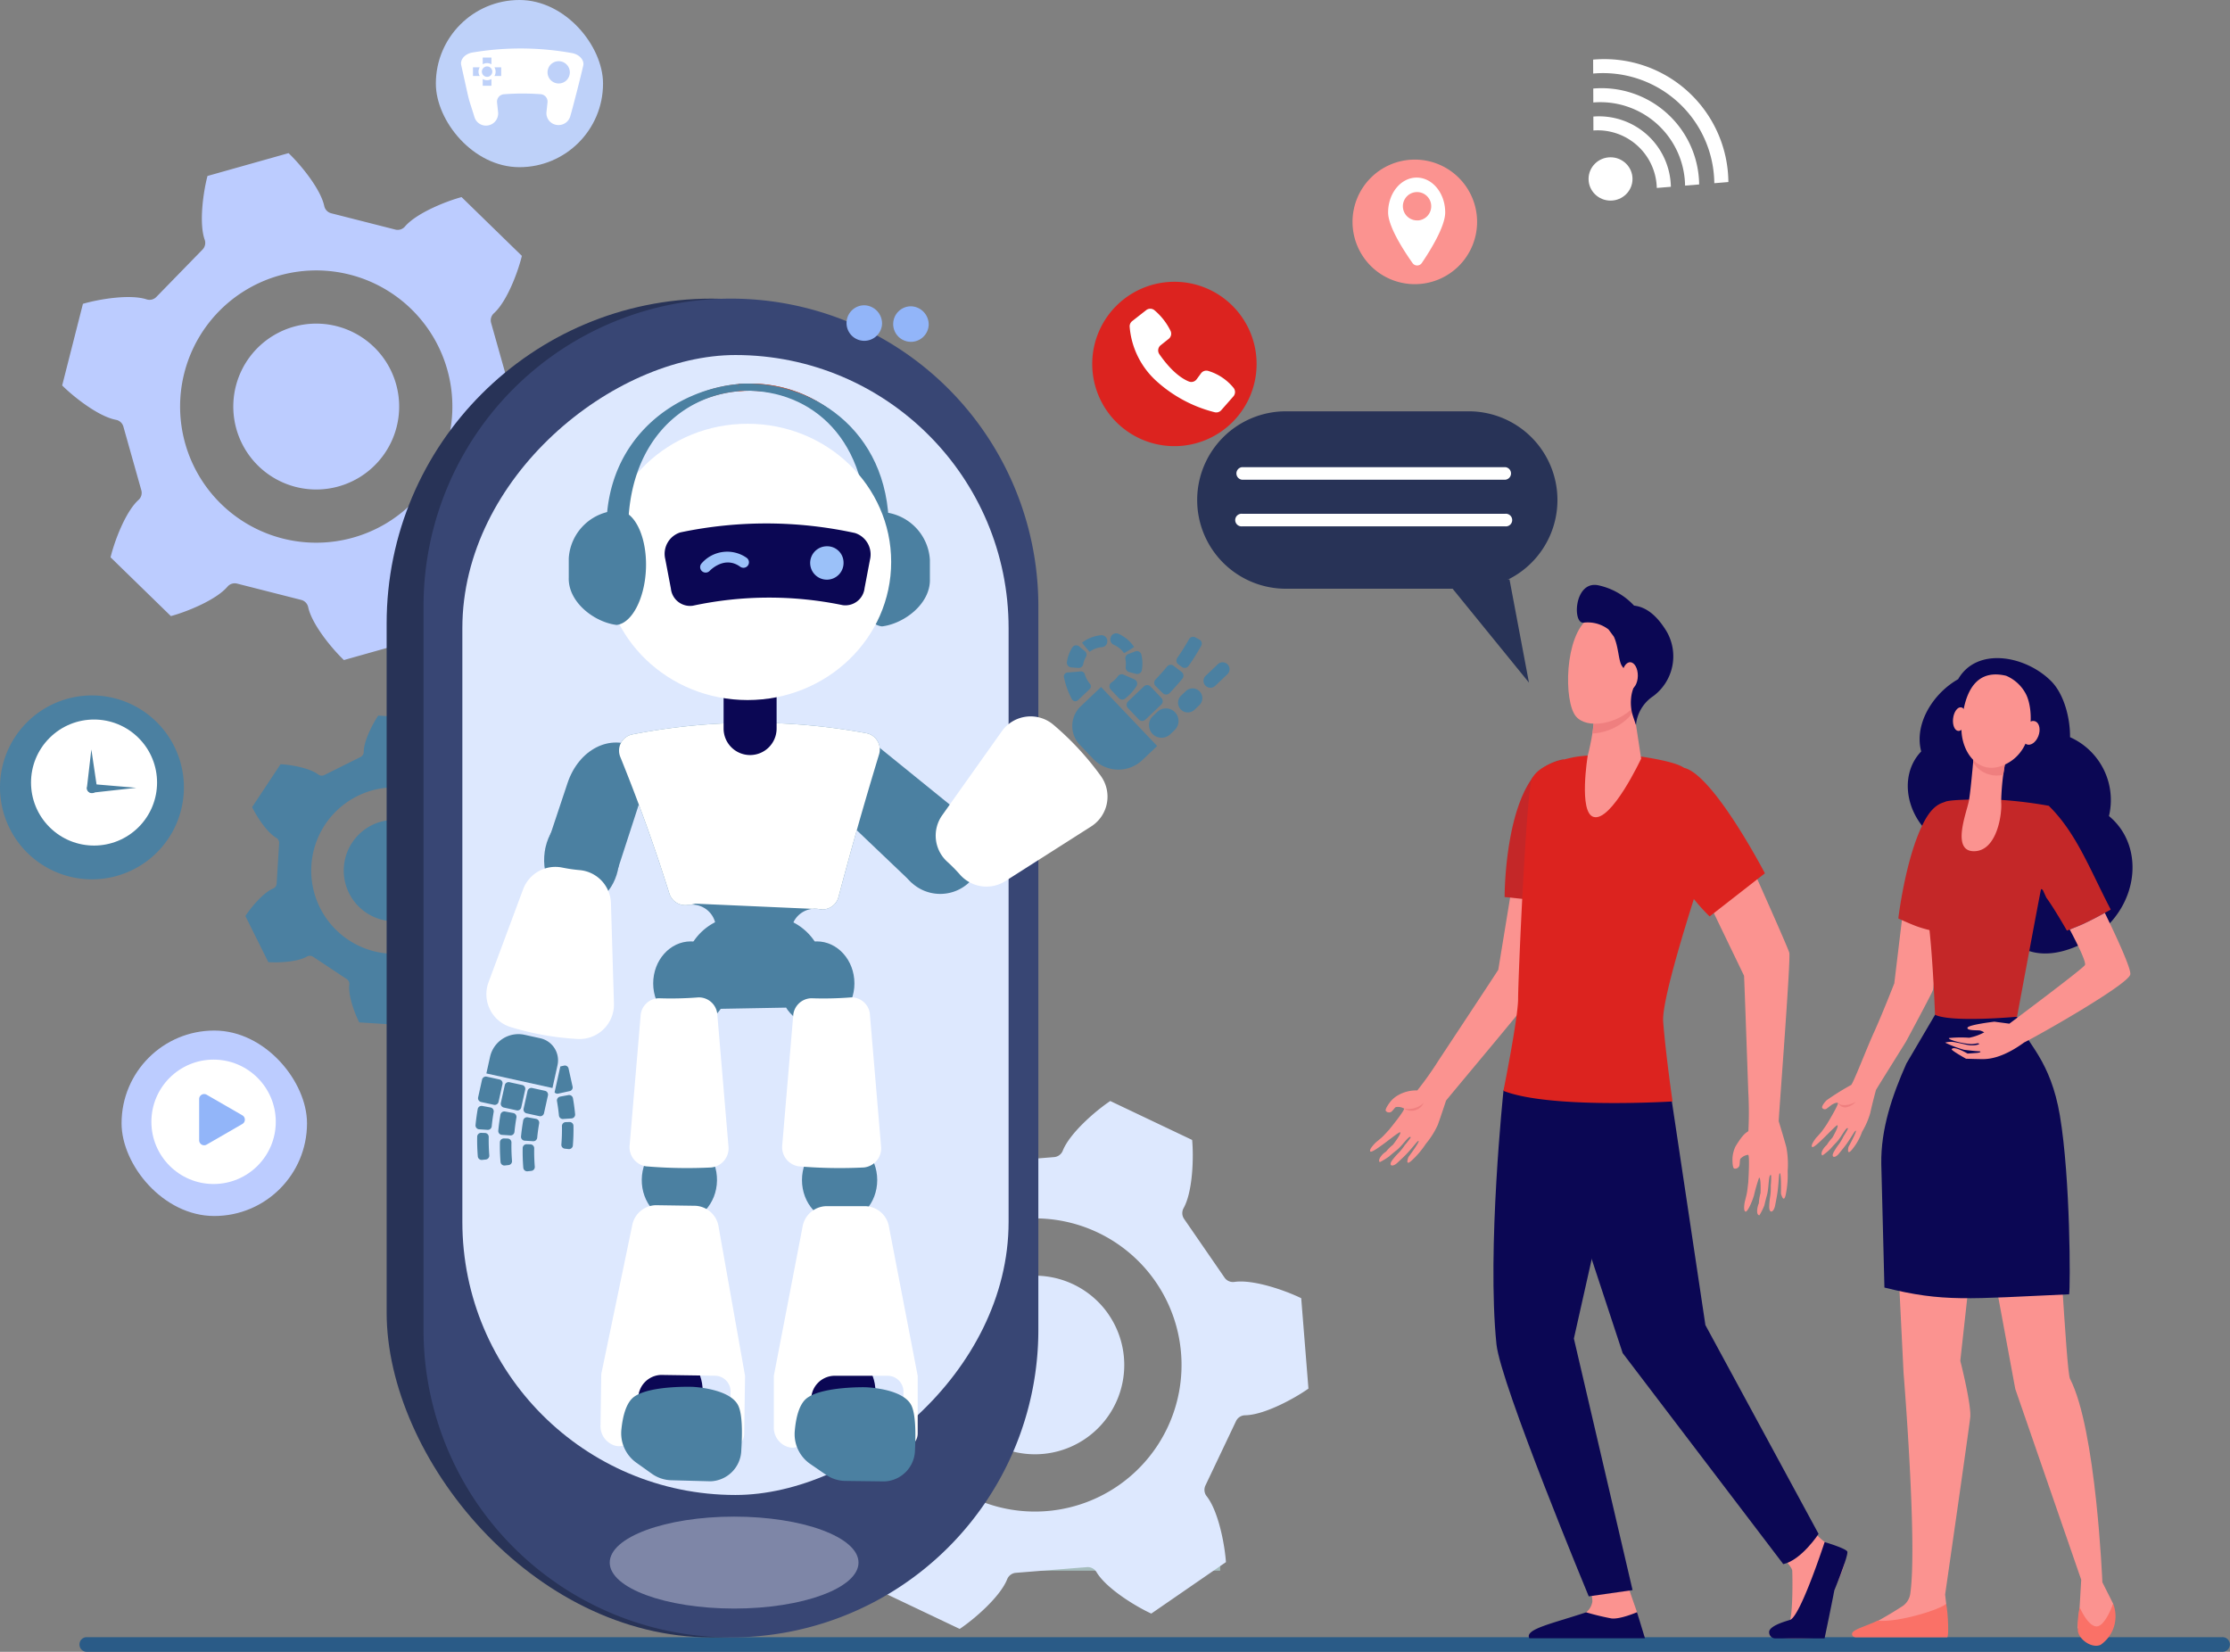 <svg xmlns="http://www.w3.org/2000/svg" width="317.946" height="235.509" viewBox="0 0 317.946 235.509">
  <rect x="0" y="0" width="317.946" height="235.509" fill="#808080" stroke="none"/>
  <g id="bpo" transform="translate(-274.6 -8554.2)">
    <rect id="Rectangle_49" data-name="Rectangle 49" width="25.998" height="1.957" transform="translate(422.572 8776.187)" fill="#ceffff" opacity="0.47"/>
    <g id="Group_72" data-name="Group 72" transform="translate(501.092 8562.655)">
      <ellipse id="Ellipse_17" data-name="Ellipse 17" cx="3.133" cy="3.088" rx="3.133" ry="3.088" transform="translate(0 13.97)" fill="#fff"/>
      <g id="Group_71" data-name="Group 71" transform="translate(0.653 0)">
        <path id="Path_148" data-name="Path 148" d="M3122.6,341.008l2.008-.166a17.689,17.689,0,0,0-19.285-17.454l.007,1.986A15.869,15.869,0,0,1,3122.6,341.008Z" transform="translate(-3105.325 -323.343)" fill="#fff"/>
        <path id="Path_149" data-name="Path 149" d="M3118.585,386.652l2.008-.166a13.91,13.91,0,0,0-15.1-13.674l.007,1.986A12.089,12.089,0,0,1,3118.585,386.652Z" transform="translate(-3105.477 -368.643)" fill="#fff"/>
        <path id="Path_150" data-name="Path 150" d="M3114.7,430.838l2.008-.166a10.251,10.251,0,0,0-11.052-10.015l.007,1.986A8.431,8.431,0,0,1,3114.7,430.838Z" transform="translate(-3105.625 -412.495)" fill="#fff"/>
      </g>
    </g>
    <g id="Layer_1" data-name="Layer 1" transform="translate(160.957 8194.426)">
      <g id="Group_42" data-name="Group 42" transform="translate(113.643 359.774)">
        <g id="Group_15" data-name="Group 15" transform="translate(11.331 233.419)">
          <path id="Path_297" data-name="Path 297" d="M483.254,1680.065H178.767a1.034,1.034,0,0,0-1.033,1.007v.021a1.034,1.034,0,0,0,1.034,1.06H483.254a1.045,1.045,0,1,0,0-2.089Z" transform="translate(-177.733 -1680.065)" fill="#2a5b87"/>
        </g>
        <g id="Group_16" data-name="Group 16" transform="translate(8.86 16.778)">
          <path id="Path_299" data-name="Path 299" d="M791.05,1302.5a1.459,1.459,0,0,0,.173,1.529c1.685,2.134,2.581,6.921,2.75,9.4l-10.645,7.337c-2.261-1.042-6.416-3.583-7.81-5.917a1.459,1.459,0,0,0-1.367-.706l-10.13.811a1.459,1.459,0,0,0-1.238.914c-1.006,2.526-4.7,5.7-6.77,7.083l-11.676-5.55c-.228-2.479-.1-7.348,1.219-9.722a1.46,1.46,0,0,0-.073-1.537l-5.767-8.367a1.458,1.458,0,0,0-1.41-.615c-2.691.392-7.284-1.225-9.52-2.321l-1.031-12.887c2.033-1.437,6.311-3.764,9.029-3.805a1.459,1.459,0,0,0,1.295-.832l4.363-9.178a1.459,1.459,0,0,0-.173-1.529c-1.685-2.134-2.581-6.921-2.75-9.4l10.645-7.337c2.261,1.042,6.416,3.583,7.81,5.917a1.46,1.46,0,0,0,1.367.706l10.13-.811a1.459,1.459,0,0,0,1.238-.914c1.006-2.526,4.7-5.7,6.77-7.084l11.676,5.551c.228,2.479.1,7.348-1.219,9.723a1.459,1.459,0,0,0,.073,1.537l5.767,8.368a1.459,1.459,0,0,0,1.41.615c2.691-.392,7.284,1.226,9.52,2.321l1.031,12.887c-2.033,1.437-6.311,3.764-9.03,3.805a1.459,1.459,0,0,0-1.295.831Zm-13.82-24.405a12.732,12.732,0,1,0-3.258,17.709A12.733,12.733,0,0,0,777.229,1278.1Zm6.723-4.634a20.9,20.9,0,1,0-5.348,29.067A20.9,20.9,0,0,0,783.953,1273.463Z" transform="translate(-628.043 -1107.486)" fill="#dde8fe"/>
          <path id="Path_300" data-name="Path 300" d="M337.626,975.149a.828.828,0,0,0-.459.744c0,1.544-1.273,4-2.068,5.164l-7.326-.453c-.645-1.258-1.61-3.849-1.415-5.38a.828.828,0,0,0-.364-.794l-4.809-3.188a.829.829,0,0,0-.873-.026c-1.334.776-4.1.9-5.506.792l-3.27-6.571c.767-1.187,2.528-3.319,3.952-3.916a.829.829,0,0,0,.506-.712l.356-5.759a.828.828,0,0,0-.415-.769c-1.339-.768-2.824-3.1-3.439-4.373l4.056-6.118c1.412.07,4.138.53,5.367,1.465a.828.828,0,0,0,.87.082l5.165-2.571a.828.828,0,0,0,.459-.743c0-1.544,1.273-4,2.068-5.165l7.326.454c.645,1.258,1.61,3.849,1.415,5.38a.828.828,0,0,0,.363.794l4.809,3.188a.828.828,0,0,0,.873.026c1.335-.776,4.1-.9,5.506-.792l3.27,6.571c-.767,1.188-2.528,3.319-3.952,3.915a.829.829,0,0,0-.506.712l-.356,5.759a.829.829,0,0,0,.414.769c1.339.767,2.824,3.1,3.439,4.373l-4.056,6.118c-1.412-.07-4.138-.53-5.367-1.464a.828.828,0,0,0-.87-.083Zm2.379-15.745a7.229,7.229,0,1,0-7.661,6.768A7.228,7.228,0,0,0,340.006,959.4Zm4.627.287A11.865,11.865,0,1,0,332.058,970.8,11.865,11.865,0,0,0,344.633,959.691Z" transform="translate(-285.411 -851.612)" fill="#4b80a1"/>
          <path id="Path_301" data-name="Path 301" d="M227.481,516.538a1.355,1.355,0,0,0,1.055.964c2.483.462,6.036,3.262,7.672,4.9l-2.959,11.637c-2.218.654-6.676,1.416-9.078.637a1.355,1.355,0,0,0-1.387.343l-6.588,6.759a1.355,1.355,0,0,0-.307,1.4c.841,2.381.193,6.858-.4,9.092l-11.558,3.256c-1.675-1.594-4.565-5.074-5.091-7.544a1.356,1.356,0,0,0-.991-1.031l-9.148-2.326a1.355,1.355,0,0,0-1.362.432c-1.642,1.919-5.843,3.6-8.076,4.2l-8.6-8.381c.543-2.247,2.112-6.49,3.988-8.18a1.355,1.355,0,0,0,.4-1.373l-2.56-9.085a1.355,1.355,0,0,0-1.055-.964c-2.483-.462-6.036-3.262-7.672-4.9l2.959-11.637c2.218-.654,6.676-1.417,9.079-.637a1.355,1.355,0,0,0,1.387-.343l6.588-6.759a1.355,1.355,0,0,0,.307-1.4c-.841-2.381-.193-6.858.4-9.092l11.557-3.256c1.675,1.594,4.565,5.074,5.091,7.544a1.355,1.355,0,0,0,.99,1.031l9.148,2.326a1.355,1.355,0,0,0,1.362-.432c1.642-1.919,5.843-3.6,8.076-4.2l8.6,8.381c-.543,2.248-2.112,6.49-3.988,8.181a1.355,1.355,0,0,0-.4,1.373ZM202.9,507.922a11.825,11.825,0,1,0,8.547,14.375A11.825,11.825,0,0,0,202.9,507.922Zm1.869-7.35A19.41,19.41,0,1,0,218.8,524.165,19.41,19.41,0,0,0,204.767,500.571Z" transform="translate(-163.76 -478.196)" fill="#bcccff"/>
        </g>
        <rect id="Rectangle_6" data-name="Rectangle 6" width="92.633" height="190.873" rx="46.316" transform="translate(147.759 233.451) rotate(180)" fill="#283357"/>
        <path id="Rectangle_7" data-name="Rectangle 7" d="M43.83,0h0A43.829,43.829,0,0,1,87.659,43.829V147.044A43.829,43.829,0,0,1,43.83,190.873h0A43.829,43.829,0,0,1,0,147.044V43.83A43.83,43.83,0,0,1,43.83,0Z" transform="translate(148.044 233.451) rotate(180)" fill="#384674"/>
        <rect id="Rectangle_8" data-name="Rectangle 8" width="162.53" height="77.882" rx="38.941" transform="translate(143.803 50.618) rotate(90)" fill="#dde8fe"/>
        <path id="Path_302" data-name="Path 302" d="M801.42,608.625a2.533,2.533,0,1,1-2.53-2.656A2.6,2.6,0,0,1,801.42,608.625Z" transform="translate(-675.66 -562.443)" fill="#92b5f9"/>
        <path id="Path_303" data-name="Path 303" d="M839.037,609.442a2.533,2.533,0,1,1-2.53-2.656A2.6,2.6,0,0,1,839.037,609.442Z" transform="translate(-706.626 -563.116)" fill="#92b5f9"/>
        <g id="Group_18" data-name="Group 18" transform="translate(258.305 93.831)">
          <path id="Path_304" data-name="Path 304" d="M1680.879,913.03a9.811,9.811,0,0,0-5.55-11.244c.029-2.707-.846-6.136-2.692-7.99-3.64-3.656-10.586-4.937-13.263-.277-3.536,2-6.317,6.344-5.263,10.3-3.427,3.555-2.125,9.988,2.871,13.026a10.543,10.543,0,0,0,5.508,9.658,23,23,0,0,1,2.309,1.157c-.218-.206,2.579,7.6,11.268,4.025C1684.934,928.037,1686.658,917.781,1680.879,913.03Z" transform="translate(-1638.495 -890.512)" fill="#0b0754"/>
          <g id="Group_17" data-name="Group 17" transform="translate(0 30.42)">
            <path id="Path_305" data-name="Path 305" d="M1575.329,1100.547s.577-.62.753-.84c.206-.258.762-1.079.762-1.079s1.8-2.946,1.571-3.058-.827.226-1,.37-.4.3-.572.44a.451.451,0,0,1-.626-.067c-.2-.2.38-.924.629-1.135a36.549,36.549,0,0,1,3.465-2.161c.3-.182,2.47-5.852,3.372-7.738h0c1.382-3.129,2.644-6.413,2.788-6.745l1.74-14.485,5.651-1.471s-1.7,16.1-1.881,16.9c-.085.379-3.859,7.391-3.862,7.39-2.079,3.339-3.92,6.276-4.257,6.85,0,0-.541,1.98-.809,3.261a11.237,11.237,0,0,1-1.17,2.705,8.411,8.411,0,0,1-1.407,2.507c-.863,1.061-.538-.339-.538-.339s1.24-2.253,1.044-2.32c-.151-.052-.756,1.218-1.7,2.4-.243.3-.483.6-.706.878-.585.717-1.2.565-.708-.284a9.167,9.167,0,0,1,.738-1.11,7.587,7.587,0,0,0,.63-1.081,10,10,0,0,0,.642-1.118c-.047,0-.062-.185-.329.131-.322.379-.824,1.335-1.341,1.855-.293.3-.867.95-.867.95a8.815,8.815,0,0,1-1.118.914c-.379-.244.173-1.144.624-1.493a6.133,6.133,0,0,1,.795-1.04s.952-1.639.719-1.777c-.192-.114-3.24,3.373-3.6,3.1C1574.46,1101.636,1575.329,1100.547,1575.329,1100.547Z" transform="translate(-1574.694 -1062.576)" fill="#fb9390"/>
            <path id="Path_306" data-name="Path 306" d="M1598.437,1248.355s-1.659.939-2.543.167a1.27,1.27,0,0,0,1.059.634A2.542,2.542,0,0,0,1598.437,1248.355Z" transform="translate(-1592.146 -1215.511)" fill="#ef7f7f"/>
          </g>
          <path id="Path_307" data-name="Path 307" d="M1629.938,1288.764l-3.292,29.773s1.609,6.3,1.415,8.085-3.579,25.254-3.579,25.254l.153,1.289.082,3.818-12.652.1a56.366,56.366,0,0,0,6.4-3.6,2.6,2.6,0,0,0,1.066-1.863c1-7.232-.974-31.356-.974-31.356l-1.552-31.4Z" transform="translate(-1605.458 -1218.356)" fill="#fb9390"/>
          <path id="Path_308" data-name="Path 308" d="M1720.4,1319.772c.709.182,1.8,25.735,2.389,26.867,3.725,7.18,4.611,29.009,4.611,29.009l1.537,3.057-.353,2.945s-2.78,1.613-4.731.525l.3-2.949.23-3.941-9.4-27.2-5.142-27.74Z" transform="translate(-1685.955 -1243.882)" fill="#fb9390"/>
          <path id="Path_309" data-name="Path 309" d="M1631.255,1199.271l-.447-17.631c-.077-4.983,1.563-9.763,3.578-14.3l4.265-7.26c1.374.441,2.13-3.671,3.574-3.507,1.088.123,1.834.378,2.845.438,1.906.114,3.062,3.882,5.1,3.646.01.119.4,1.081.435,1.165.976,2.664,4.34,5.029,5.67,12.941,1.509,8.981,1.5,24.416,1.315,25.47C1643.16,1200.876,1639.721,1201.386,1631.255,1199.271Z" transform="translate(-1620.885 -1109.53)" fill="#0b0754"/>
          <path id="Path_310" data-name="Path 310" d="M1782.45,1409.963s0,0,0,0Z" transform="translate(-1745.717 -1318.126)" fill="#f47458"/>
          <path id="Path_311" data-name="Path 311" d="M1620.8,1657.822h-13.061c-.483-.044-.6-.443-.433-.69.345-.507,1.868-.878,3.581-1.686,3,.321,9.3-1.72,9.77-2.425C1620.936,1654.432,1621.073,1657.762,1620.8,1657.822Z" transform="translate(-1601.485 -1518.213)" fill="#fa7167"/>
          <path id="Path_312" data-name="Path 312" d="M1794.163,1653.071s-1.16,3.334-2.414,3.238-2.352-2.725-2.352-2.725a11.993,11.993,0,0,0-.251,3.43c.219,1.219,2.007,2.469,3.229,1.923A4.941,4.941,0,0,0,1794.163,1653.071Z" transform="translate(-1751.184 -1518.255)" fill="#fa7167"/>
          <path id="Path_313" data-name="Path 313" d="M1650.908,1024.929a19.493,19.493,0,0,1-3.563-.842c-1.047-.369-2.787-1.177-2.787-1.177s.978-8.306,3.439-13.336c1.017-2.079,2.046-3.082,3.48-3.323C1651.488,1006.249,1650.908,1024.929,1650.908,1024.929Z" transform="translate(-1632.207 -985.789)" fill="#c42728"/>
          <path id="Path_314" data-name="Path 314" d="M1661.725,1013.89c.369-1.347,1.193-3.12,1.663-4.341.8-2.075,1.035-4.013,1.738-4.844.38-.447,5.253-.38,5.851-.439.247-.026,1.222.037,2.165.095l0,0a63.1,63.1,0,0,1,6.84.842c3.956,3.877,5.869,9.1,8.842,14.8,0,0-2.227,1.281-4,2.089-.771.351-2.25.912-2.25.912s-1.874-3.271-2.935-4.7l-.493-1.075c-.037-.029-.216-.219-.267-.1-.079.192-3.416,18.152-3.416,18.152s-9.313.867-11.694-.277c0,0-.44-12.012-1.317-15.538C1662.123,1018.173,1661.13,1016.061,1661.725,1013.89Z" transform="translate(-1646.185 -984.151)" fill="#c42728"/>
          <path id="Path_315" data-name="Path 315" d="M1701.862,963.418a34.165,34.165,0,0,0-.609,5.843c.152,1.653-.58,6.98-3.866,7s-1.053-5.531-.743-7.15.811-7.875.811-7.875Z" transform="translate(-1674.237 -948.729)" fill="#fb9390"/>
          <path id="Path_316" data-name="Path 316" d="M1704.912,963.617c.051-1.372.2-2.385.2-2.385l4.407,2.185s-.156.857-.312,1.948A3.989,3.989,0,0,1,1704.912,963.617Z" transform="translate(-1681.89 -948.729)" fill="#ef7f7f"/>
          <path id="Path_317" data-name="Path 317" d="M1701.829,903.87a5.662,5.662,0,0,1,2.859,2.677c1.008,2.016,1.34,7.662-2.722,9.83s-6.74-1.831-6.488-5.415S1696.856,902.682,1701.829,903.87Z" transform="translate(-1674.11 -901.354)" fill="#fb9390"/>
          <path id="Path_318" data-name="Path 318" d="M1688.633,931.779c-.107.929.221,1.722.733,1.77s1.013-.665,1.12-1.594-.221-1.722-.732-1.771S1688.74,930.849,1688.633,931.779Z" transform="translate(-1668.473 -923.168)" fill="#fb9390"/>
          <path id="Path_319" data-name="Path 319" d="M1744.765,942.388c-.357.9-.179,1.844.4,2.109s1.333-.249,1.69-1.148.179-1.844-.4-2.109S1745.122,941.489,1744.765,942.388Z" transform="translate(-1714.546 -932.214)" fill="#fb9390"/>
          <path id="Path_320" data-name="Path 320" d="M1687.032,1115.9c-.2.041-1.543.118-1.543.118s-1.975-1.17-2.258-.616c-.086.166,2.047,1.355,2.047,1.355s2.062.067,2.555.052c.918-.022,2.848-.277,5.719-2.366,2.483-1.24,14.964-8.362,15.148-9.716.109-.8-1.791-4.98-3.631-8.764-.813.443-2.073,1.118-3.164,1.617-.516.233-1.347.561-1.84.753,1.193,2.252,2.321,4.57,2.175,5.05-.128.421-10.787,8.376-10.787,8.376l-2.13-.285s-3.755.436-3.842.875,1.584.321,1.806.388a2.371,2.371,0,0,1,.583.258,7.646,7.646,0,0,1-2.145.771,17.181,17.181,0,0,0-2.878.041c-.184.207,1.731.775,3.082.856.553.03.888-.136,1.129-.092.327.067-.248.325-1.17.269-.527-.033-1.445-.317-2.024-.4a3.036,3.036,0,0,0-1.565.022,16.305,16.305,0,0,0,2.7,1.022s1.843.236,2.265.214C1687.265,1115.7,1687.52,1115.8,1687.032,1115.9Z" transform="translate(-1663.271 -1059.639)" fill="#fb9390"/>
        </g>
        <g id="Group_21" data-name="Group 21" transform="translate(195.34 83.392)">
          <path id="Path_321" data-name="Path 321" d="M1545.007,1592.876s1.637,1.62,1.674,2.214.145,6.961-.523,7.555-2.631,1.016-2,1.684c.477.505,4.147.4,6.579.262.71-.04,1.6-5.782,1.882-6.626.408-1.226,1.88-3.894,1.508-4.748a11.346,11.346,0,0,0-2.744-2.164,11.244,11.244,0,0,1-2.511-2.709Z" transform="translate(-1486.489 -1454.533)" fill="#fb9390"/>
          <path id="Path_322" data-name="Path 322" d="M1396.956,1636.062s1.269,3.634,1.447,4.146a25.449,25.449,0,0,1,.558,2.971c0,2.27-10.1-1.927-7.836-2.933a2.428,2.428,0,0,0,.915-1.591,5.364,5.364,0,0,0-.851-2.683Z" transform="translate(-1360.341 -1493.74)" fill="#fb9390"/>
          <g id="Group_19" data-name="Group 19" transform="translate(17.589 62.666)">
            <path id="Path_323" data-name="Path 323" d="M1323.121,1185.924l-3.657,9.47s-2.386,22.6-1,36.129c.581,5.658,13.159,35.946,13.159,35.946l6.247-.893-8.368-35.866,3.079-13.716,4.357-27.112Z" transform="translate(-1318.033 -1185.924)" fill="#0b0754"/>
            <path id="Path_324" data-name="Path 324" d="M1368.339,1188.718l3.137,10.544,4.771,31.827,16.136,29.772s-2.426,3.725-5.031,4.311l-22.9-30.09-12.412-37.669.436-8.369Z" transform="translate(-1346.026 -1188.224)" fill="#0b0754"/>
          </g>
          <path id="Path_325" data-name="Path 325" d="M1222.665,1085.857a5.183,5.183,0,0,1,2.614-.613,48.353,48.353,0,0,0,3.053-4.311s8.08-12.218,8.493-12.893l2.462-15.031,7.737-.818s-3.11,16.276-3.419,17.1-13.146,16.033-14.233,17.41c0,0-.693,2.131-1.172,3.454a11.8,11.8,0,0,1-1.709,2.709,12.362,12.362,0,0,1-1.973,2.338c-1.067,1-.51-.447-.51-.447s1.646-2.206,1.45-2.309c-.15-.079-.979,1.18-2.148,2.294-.3.286-.6.568-.874.825-.723.673-1.343.413-.7-.415a9.754,9.754,0,0,1,.944-1.067,8.107,8.107,0,0,0,.825-1.053,10.608,10.608,0,0,0,.844-1.091c-.048-.009-.036-.207-.365.087-.4.353-1.068,1.294-1.689,1.767-.352.269-1.054.876-1.054.876a9.273,9.273,0,0,1-1.311.8c-.359-.32.357-1.192.883-1.494a6.587,6.587,0,0,1,.992-.984s1.249-1.6,1.027-1.782c-.183-.151-3.911,3.086-4.248,2.74-.275-.283.8-1.308.8-1.308s.7-.569.917-.776c.255-.243.965-1.03.965-1.03s2.342-2.857,2.117-3.014a1.748,1.748,0,0,0-1.166-.2c-.206.125-.462.557-.669.683a.6.6,0,0,1-.758-.136c-.174-.246.588-1.241.588-1.241A3.918,3.918,0,0,1,1222.665,1085.857Z" transform="translate(-1218.544 -1013.168)" fill="#fb9390"/>
          <path id="Path_326" data-name="Path 326" d="M1327.056,991.821l8.9.922s.408-7.4.408-10.928c0-4.282-.478-9.734-.988-9.615a7.37,7.37,0,0,0-4.391,2.67C1327.018,980.4,1327.056,991.821,1327.056,991.821Z" transform="translate(-1307.872 -947.317)" fill="#c42728"/>
          <path id="Path_327" data-name="Path 327" d="M1486.531,1077.416c1.359-2.227,1.664-1.911,1.83-2.2a53.417,53.417,0,0,0-.021-5.645s-.545-15.63-.6-16.473l-6.956-14.43,6.013-5.664s7.16,15.91,7.392,16.811-1.423,22.143-1.51,24.017c0,0,.7,2.266,1.089,3.7a12.993,12.993,0,0,1,.19,3.412,13.679,13.679,0,0,1-.254,3.264c-.3,1.536-.7-.054-.7-.054s.059-2.943-.167-2.9c-.174.029-.115,1.637-.428,3.339-.081.438-.162.87-.24,1.266-.2,1.04-.88,1.215-.835.093a10.9,10.9,0,0,1,.153-1.518,9,9,0,0,0,.062-1.43,11.759,11.759,0,0,0,.054-1.475c-.046.023-.155-.153-.254.309-.12.556-.121,1.791-.359,2.595-.135.456-.36,1.425-.36,1.425a9.519,9.519,0,0,1-.7,1.394c-.494-.044-.341-1.119-.08-1.714a7.32,7.32,0,0,1,.243-1.478s.09-2.168-.207-2.182a24.811,24.811,0,0,0-.741,2.585c-.375,1.177-.94,2.3-1.177,2.266-.4-.065-.12-1.416-.12-1.416s.246-.936.3-1.253c.069-.372.193-1.5.193-1.5s.253-3.946-.03-3.935a1.832,1.832,0,0,0-1.1.578c-.1.24-.054.773-.152,1.013a.632.632,0,0,1-.719.37c-.294-.1-.251-1.438-.251-1.438A4.38,4.38,0,0,1,1486.531,1077.416Z" transform="translate(-1434.419 -997.372)" fill="#fb9390"/>
          <path id="Path_328" data-name="Path 328" d="M1548.27,1603.363s-3.447,10.574-4.924,11.094c-.392.138-2.6.7-2.954,1.541a.431.431,0,0,0-.022.075.878.878,0,0,0,.881,1.028h7.007s.995-4.745,1.388-6.83c0,0,2.082-5.094,1.85-5.557S1548.27,1603.363,1548.27,1603.363Z" transform="translate(-1483.458 -1466.896)" fill="#0b0754"/>
          <path id="Path_329" data-name="Path 329" d="M1363.094,1663.659l-1.132-3.719s-2.453,1.057-3.668.883a36.309,36.309,0,0,1-3.586-.868c-4.848,1.617-8.819,2.4-8.1,3.7h16.482Z" transform="translate(-1323.899 -1513.47)" fill="#0b0754"/>
          <path id="Path_330" data-name="Path 330" d="M1248.75,1249.211a3.1,3.1,0,0,1-2.8.793A1.9,1.9,0,0,0,1248.75,1249.211Z" transform="translate(-1241.109 -1175.356)" fill="#ef7f7f"/>
          <path id="Path_331" data-name="Path 331" d="M1345.859,968.966s4.713.655,5.954,1.566a78.583,78.583,0,0,1,5.724,5.812s-9.005,25.8-8.657,30.385,1.336,11.387,1.336,11.387-17.487,1.1-24.111-1.51c0,0,2.092-10.4,2.092-13.13s1.174-30.025,2.011-31.454,2.521-2.243,5.716-2.94S1345.859,968.966,1345.859,968.966Z" transform="translate(-1307.09 -944.47)" fill="#dc231f"/>
          <path id="Path_332" data-name="Path 332" d="M1398.624,926.259l1.167,7.639s-4.261,9.1-6.8,8.306c-2.134-.662-.821-8.709-.821-8.709s1.163-4.322.814-6.484S1398.624,926.259,1398.624,926.259Z" transform="translate(-1361.141 -909.127)" fill="#fb9390"/>
          <path id="Path_333" data-name="Path 333" d="M1397.937,927.01c-.349-2.163,5.644-.751,5.644-.751l.1.633a3.524,3.524,0,0,1-.65,1.065,7.914,7.914,0,0,1-5.241,2.356A11.716,11.716,0,0,0,1397.937,927.01Z" transform="translate(-1366.098 -909.127)" fill="#ef7f7f"/>
          <g id="Group_20" data-name="Group 20" transform="translate(28.232)">
            <path id="Path_334" data-name="Path 334" d="M1388.468,856.131c.169-.061,1.358,8.7-.9,11.11s-6.649,3.2-8.225,1.3c-1.743-2.1-1.656-11.516,1.85-14S1388.468,856.131,1388.468,856.131Z" transform="translate(-1378.234 -849.806)" fill="#fb9390"/>
            <path id="Path_335" data-name="Path 335" d="M1388.36,831.519a9.751,9.751,0,0,1,5.111,2.9c1.23.144,2.9.82,4.63,3.66a7.073,7.073,0,0,1-1.916,9.261,5.558,5.558,0,0,0-2.445,4.1l-.384-1.145a6.3,6.3,0,0,1-.309-2.672,5.2,5.2,0,0,1,.4-1.606c.595-1.268-1.277-2.11-1.8-3.165-.4-.812-.424-2.671-1.06-4.013l-.761-1.025a4.854,4.854,0,0,0-3.47-.973C1384.637,837.221,1384.884,830.815,1388.36,831.519Z" transform="translate(-1384.064 -831.465)" fill="#0b0754"/>
            <path id="Path_336" data-name="Path 336" d="M1421.761,895.755c-.018,1.069.471,1.944,1.092,1.954s1.14-.847,1.157-1.916-.471-1.944-1.092-1.955S1421.779,894.686,1421.761,895.755Z" transform="translate(-1414.065 -882.811)" fill="#fb9390"/>
          </g>
          <path id="Path_337" data-name="Path 337" d="M1472.3,994.045l-7.882,6.15a28.387,28.387,0,0,1-5.229-7.03c-1.77-3.737-.218-14.646,1.665-14.139C1465.07,980.159,1472.3,994.045,1472.3,994.045Z" transform="translate(-1416.006 -952.924)" fill="#dc231f"/>
        </g>
        <g id="Group_24" data-name="Group 24" transform="translate(170.69 58.643)">
          <path id="Path_338" data-name="Path 338" d="M1091.764,716.772h26.069a12.648,12.648,0,0,0,12.648-12.648h0a12.648,12.648,0,0,0-12.648-12.648h-26.069a12.648,12.648,0,0,0-12.648,12.648h0A12.648,12.648,0,0,0,1091.764,716.772Z" transform="translate(-1079.116 -691.476)" fill="#283357"/>
          <path id="Path_339" data-name="Path 339" d="M1285.988,824.347l2.773,14.71-12.438-15.293Z" transform="translate(-1241.458 -800.377)" fill="#283357"/>
          <g id="Group_22" data-name="Group 22" transform="translate(5.51 7.962)">
            <path id="Path_340" data-name="Path 340" d="M1148.7,738.3h-37.522a.9.9,0,0,1,0-1.792H1148.7a.9.9,0,0,1,0,1.792Z" transform="translate(-1110.28 -736.509)" fill="#fff"/>
          </g>
          <g id="Group_23" data-name="Group 23" transform="translate(5.51 14.61)">
            <path id="Path_341" data-name="Path 341" d="M1148.7,775.907h-37.522a.9.9,0,1,1,0-1.792H1148.7a.9.9,0,1,1,0,1.792Z" transform="translate(-1110.28 -774.115)" fill="#fff"/>
          </g>
        </g>
        <path id="Rectangle_9" data-name="Rectangle 9" d="M8.88,0h0a8.88,8.88,0,0,1,8.88,8.88v0a8.88,8.88,0,0,1-8.88,8.88h0A8.88,8.88,0,0,1,0,8.881v0A8.88,8.88,0,0,1,8.88,0Z" transform="translate(192.839 22.755)" fill="#fb9390"/>
        <path id="Path_342" data-name="Path 342" d="M1237.17,502.991c-2.248,0-4.07,2.224-4.07,4.967,0,2.048,2.315,5.572,3.489,7.227a.8.8,0,0,0,1.312-.013c1.129-1.66,3.338-5.171,3.338-7.214C1241.239,505.215,1239.417,502.991,1237.17,502.991Zm.186,6.1a2.02,2.02,0,1,1,1.885-1.884A2.02,2.02,0,0,1,1237.356,509.1Z" transform="translate(-1035.187 -477.671)" fill="#fff"/>
        <g id="Group_27" data-name="Group 27" transform="translate(62.143)">
          <rect id="Rectangle_10" data-name="Rectangle 10" width="23.836" height="23.836" rx="11.918" fill="#bed1f9"/>
          <g id="Group_26" data-name="Group 26" transform="translate(3.587 6.912)">
            <path id="Path_343" data-name="Path 343" d="M502.858,401.313c.179-.768-.536-1.595-1.606-1.787a41.323,41.323,0,0,0-14.185-.081c-1.073.18-1.789,1.01-1.606,1.794h0c1.405,6.285.824,3.958,1.9,7.451a1.711,1.711,0,0,0,1.918,1.153h0a1.729,1.729,0,0,0,1.443-1.849q-.079-.738-.159-1.475a1.071,1.071,0,0,1,1.052-1.127,34.907,34.907,0,0,1,5.1-.008,1.066,1.066,0,0,1,1.055,1.114l-.156,1.461a1.691,1.691,0,0,0,1.452,1.809h0a1.734,1.734,0,0,0,1.918-1.15C501.248,407.785,502.5,402.917,502.858,401.313Z" transform="translate(-485.432 -398.871)" fill="#fff"/>
            <g id="Group_25" data-name="Group 25" transform="translate(1.705 1.293)">
              <path id="Path_344" data-name="Path 344" d="M503.565,406.98a1.213,1.213,0,0,1,.62.17v-.963h-1.24v.963A1.213,1.213,0,0,1,503.565,406.98Z" transform="translate(-501.554 -406.187)" fill="#bed1f9"/>
              <path id="Path_345" data-name="Path 345" d="M495.871,414.674a1.212,1.212,0,0,1,.169-.62h-.963v1.24h.963A1.212,1.212,0,0,1,495.871,414.674Z" transform="translate(-495.078 -412.663)" fill="#bed1f9"/>
              <path id="Path_346" data-name="Path 346" d="M503.565,423.661a1.211,1.211,0,0,1-.62-.17v.963h1.24v-.963A1.21,1.21,0,0,1,503.565,423.661Z" transform="translate(-501.554 -420.432)" fill="#bed1f9"/>
              <path id="Path_347" data-name="Path 347" d="M512.382,414.054a1.218,1.218,0,0,1,0,1.24h.963v-1.24Z" transform="translate(-509.323 -412.663)" fill="#bed1f9"/>
            </g>
            <path id="Path_348" data-name="Path 348" d="M503.736,414.1a.743.743,0,1,1-.743-.743A.743.743,0,0,1,503.736,414.1Z" transform="translate(-499.277 -410.798)" fill="#bed1f9"/>
            <path id="Path_349" data-name="Path 349" d="M558.388,410.712a1.589,1.589,0,1,1-1.589-1.589A1.589,1.589,0,0,1,558.388,410.712Z" transform="translate(-542.873 -407.311)" fill="#bed1f9"/>
          </g>
        </g>
        <g id="Group_28" data-name="Group 28" transform="translate(0 98.865)">
          <path id="Rectangle_11" data-name="Rectangle 11" d="M13.11,0h0A13.11,13.11,0,0,1,26.22,13.11v0A13.11,13.11,0,0,1,13.11,26.22h0A13.11,13.11,0,0,1,0,13.11v0A13.11,13.11,0,0,1,13.11,0Z" transform="translate(0 0.286)" fill="#4b80a1"/>
          <circle id="Ellipse_1" data-name="Ellipse 1" cx="8.985" cy="8.985" r="8.985" transform="translate(0.702 12.707) rotate(-45)" fill="#fff"/>
          <path id="Path_350" data-name="Path 350" d="M184.354,964.184l.8,5.394a.723.723,0,0,1-1.431.212.754.754,0,0,1,0-.19Z" transform="translate(-171.328 -956.193)" fill="#4b80a1"/>
          <path id="Path_351" data-name="Path 351" d="M184.479,992.043l6.35.537-6.333.705a.624.624,0,1,1-.138-1.241A.676.676,0,0,1,184.479,992.043Z" transform="translate(-171.398 -979.125)" fill="#4b80a1"/>
        </g>
        <g id="Group_29" data-name="Group 29" transform="translate(17.332 146.931)">
          <rect id="Rectangle_12" data-name="Rectangle 12" width="26.441" height="26.441" rx="13.22" fill="#bcccff"/>
          <circle id="Ellipse_2" data-name="Ellipse 2" cx="8.868" cy="8.868" r="8.868" transform="translate(4.252 4.143)" fill="#fff"/>
          <path id="Path_352" data-name="Path 352" d="M280.413,1245.1l-5.091-2.939a.713.713,0,0,0-1.069.617v5.878a.713.713,0,0,0,1.069.617l5.091-2.939A.713.713,0,0,0,280.413,1245.1Z" transform="translate(-263.19 -1233.013)" fill="#92b5f9"/>
        </g>
        <g id="Group_30" data-name="Group 30" transform="translate(155.727 40.175)">
          <path id="Rectangle_13" data-name="Rectangle 13" d="M11.717,0h0A11.717,11.717,0,0,1,23.435,11.717v0A11.717,11.717,0,0,1,11.717,23.435h0A11.717,11.717,0,0,1,0,11.718v0A11.717,11.717,0,0,1,11.717,0Z" fill="#dc231f"/>
          <path id="Path_353" data-name="Path 353" d="M1029.087,613.963l1.141-.906a.942.942,0,0,0,.253-1.168,9.012,9.012,0,0,0-2.3-2.93.941.941,0,0,0-1.158,0l-2,1.566a.942.942,0,0,0-.357.829,11.718,11.718,0,0,0,3.671,7.588,19.39,19.39,0,0,0,8.475,4.582.943.943,0,0,0,.911-.3l1.73-1.967a.943.943,0,0,0,.025-1.215,7.4,7.4,0,0,0-3.609-2.416.942.942,0,0,0-1.031.344l-.624.847a.943.943,0,0,1-1.11.316c-.859-.343-2.4-1.29-4.209-3.9A.942.942,0,0,1,1029.087,613.963Z" transform="translate(-1019.328 -604.917)" fill="#fff"/>
        </g>
        <g id="Group_41" data-name="Group 41" transform="translate(67.797 54.687)">
          <path id="Path_354" data-name="Path 354" d="M810.411,972.952l-12.353-10.011-5.395,9.724,9.938,9.472Z" transform="translate(-740.413 -910.992)" fill="#4b80a1"/>
          <path id="Path_355" data-name="Path 355" d="M838.366,1016.407a6.011,6.011,0,1,0,7.817-3.311A6,6,0,0,0,838.366,1016.407Z" transform="translate(-777.677 -951.919)" fill="#4b80a1"/>
          <g id="Group_31" data-name="Group 31" transform="translate(96.774 36.107)">
            <path id="Path_356" data-name="Path 356" d="M1044.7,898.94q.516.509,1.035,1.014a.669.669,0,0,0,.944-.01q.965-1,1.842-2.069a.666.666,0,0,0-.116-.949q-.571-.439-1.138-.881a.666.666,0,0,0-.927.1q-.785.952-1.647,1.848A.67.67,0,0,0,1044.7,898.94Z" transform="translate(-1044.505 -891.914)" fill="#4b80a1"/>
            <path id="Path_357" data-name="Path 357" d="M1062.667,877.271l.519.372a.668.668,0,0,0,.934-.155,33.879,33.879,0,0,0,1.8-2.868.665.665,0,0,0-.277-.911l-.566-.3a.664.664,0,0,0-.892.266q-.769,1.369-1.674,2.662A.672.672,0,0,0,1062.667,877.271Z" transform="translate(-1059.229 -873.334)" fill="#4b80a1"/>
          </g>
          <path id="Path_358" data-name="Path 358" d="M869.874,958.232a22.4,22.4,0,0,1,1.84,1.868,5.031,5.031,0,0,0,6.479.884l12.218-7.782a5.04,5.04,0,0,0,1.343-7.222,41.237,41.237,0,0,0-6.716-7.252,5.036,5.036,0,0,0-7.372.9l-8.5,11.975A5.02,5.02,0,0,0,869.874,958.232Z" transform="translate(-802.621 -890.065)" fill="#fff"/>
          <path id="Path_359" data-name="Path 359" d="M979.483,922.042l1.894,1.992a4.975,4.975,0,0,0,7.033.177l2.1-2-8-8.409-2.9,2.754A3.88,3.88,0,0,0,979.483,922.042Z" transform="translate(-893.325 -870.54)" fill="#4b80a1"/>
          <g id="Group_32" data-name="Group 32" transform="translate(92.835 39.331)">
            <path id="Rectangle_14" data-name="Rectangle 14" d="M1.792,0h0A1.792,1.792,0,0,1,3.583,1.792v.866A1.791,1.791,0,0,1,1.792,4.449h0A1.791,1.791,0,0,1,0,2.658V1.792A1.792,1.792,0,0,1,1.792,0Z" transform="translate(4.915 11.907) rotate(-133.561)" fill="#4b80a1"/>
            <path id="Path_360" data-name="Path 360" d="M1022.411,915.534l1.55,1.63a.667.667,0,0,0,.943.024l2.257-2.147a.667.667,0,0,0,.024-.943l-1.55-1.63a.667.667,0,0,0-.943-.024l-2.258,2.146A.667.667,0,0,0,1022.411,915.534Z" transform="translate(-1022.227 -908.602)" fill="#4b80a1"/>
            <path id="Rectangle_15" data-name="Rectangle 15" d="M1.39,0h0A1.389,1.389,0,0,1,2.779,1.389V2.33a1.39,1.39,0,0,1-1.39,1.39h0A1.389,1.389,0,0,1,0,2.331V1.39A1.39,1.39,0,0,1,1.39,0Z" transform="translate(8.672 8.132) rotate(-133.549)" fill="#4b80a1"/>
            <path id="Rectangle_16" data-name="Rectangle 16" d="M.987,0h0a.987.987,0,0,1,.987.987v2.4a.987.987,0,0,1-.987.987h0A.987.987,0,0,1,0,3.389V.987A.987.987,0,0,1,.987,0Z" transform="matrix(-0.689, -0.725, 0.725, -0.689, 11.911, 4.446)" fill="#4b80a1"/>
          </g>
          <g id="Group_33" data-name="Group 33" transform="translate(90.383 35.603)">
            <path id="Path_361" data-name="Path 361" d="M1010.382,903.593q.76.336,1.524.663a.673.673,0,0,1,.3.983A7.235,7.235,0,0,1,1010.6,907a.67.67,0,0,1-.9-.066l-1.163-1.224a.668.668,0,0,1,.124-1.015,3.609,3.609,0,0,0,.919-.9A.654.654,0,0,1,1010.382,903.593Z" transform="translate(-1008.357 -897.691)" fill="#4b80a1"/>
            <path id="Path_362" data-name="Path 362" d="M1021.7,887.831q.5.134,1,.259a.669.669,0,0,0,.818-.545,5.54,5.54,0,0,0-.066-2.192.667.667,0,0,0-.9-.462q-.474.194-.955.362a.664.664,0,0,0-.42.769,3.284,3.284,0,0,1,.038,1.079A.667.667,0,0,0,1021.7,887.831Z" transform="translate(-1018.897 -882.304)" fill="#4b80a1"/>
            <path id="Path_363" data-name="Path 363" d="M1011.016,873.32a15.778,15.778,0,0,0,1.434-.886,5.259,5.259,0,0,0-2.243-1.882.814.814,0,0,0-1.1.546l-.01.034a.822.822,0,0,0,.458.994A3.393,3.393,0,0,1,1011.016,873.32Z" transform="translate(-1008.936 -870.485)" fill="#4b80a1"/>
          </g>
          <g id="Group_34" data-name="Group 34" transform="translate(83.89 35.875)">
            <path id="Path_364" data-name="Path 364" d="M974.62,901.652a3.659,3.659,0,0,0,.72,1.337.551.551,0,0,1-.029.758l-1.66,1.578a.563.563,0,0,1-.883-.147,11.506,11.506,0,0,1-1.126-3.125.559.559,0,0,1,.507-.669q.938-.07,1.874-.156A.57.57,0,0,1,974.62,901.652Z" transform="translate(-971.633 -896.063)" fill="#4b80a1"/>
            <path id="Path_365" data-name="Path 365" d="M975.646,883.429q-.515-.033-1.029-.075a.673.673,0,0,1-.6-.779,5.52,5.52,0,0,1,.756-2.056.664.664,0,0,1,1-.15q.388.337.791.65a.659.659,0,0,1,.161.852,3.284,3.284,0,0,0-.386,1.034A.656.656,0,0,1,975.646,883.429Z" transform="translate(-973.586 -878.761)" fill="#4b80a1"/>
            <path id="Path_366" data-name="Path 366" d="M987.368,874.389a15.912,15.912,0,0,1-1.079-1.3,5.222,5.222,0,0,1,2.7-1.061.824.824,0,0,1,.895.869c0,.012,0,.025,0,.037a.815.815,0,0,1-.747.794A3.369,3.369,0,0,0,987.368,874.389Z" transform="translate(-983.698 -872.023)" fill="#4b80a1"/>
          </g>
          <path id="Path_367" data-name="Path 367" d="M563.962,976.516l5.114-15.745-2.442-1.387c-3.755-2.133-8.27.145-9.883,4.987l-3.128,9.39Z" transform="translate(-543.634 -907.404)" fill="#4b80a1"/>
          <path id="Path_368" data-name="Path 368" d="M558.242,1014.618c-2.95-.187-5.531,2.641-5.765,6.316s1.968,6.8,4.918,6.991,5.531-2.641,5.765-6.315S561.192,1014.805,558.242,1014.618Z" transform="translate(-542.677 -953.526)" fill="#4b80a1"/>
          <g id="Group_39" data-name="Group 39" transform="translate(0 68.903)">
            <g id="Group_35" data-name="Group 35" transform="translate(3.244 34.875)">
              <path id="Path_369" data-name="Path 369" d="M517.615,1256.326q-.592-.111-1.185-.218a.556.556,0,0,0-.647.446q-.2,1.139-.31,2.283a.553.553,0,0,0,.52.6q.6.036,1.195.078a.555.555,0,0,0,.591-.5q.1-1.021.278-2.04A.556.556,0,0,0,517.615,1256.326Z" transform="translate(-515.47 -1256.099)" fill="#4b80a1"/>
              <path id="Path_370" data-name="Path 370" d="M517.9,1277.879l-.531-.015a.557.557,0,0,0-.573.541q-.026,1.412.088,2.816a.552.552,0,0,0,.615.5l.529-.058a.554.554,0,0,0,.492-.6q-.105-1.3-.081-2.614A.558.558,0,0,0,517.9,1277.879Z" transform="translate(-516.56 -1274.016)" fill="#4b80a1"/>
            </g>
            <path id="Path_371" data-name="Path 371" d="M519.177,1059.305a21.883,21.883,0,0,1-2.528-.369,4.908,4.908,0,0,0-5.557,3.125l-4.926,13.234a4.907,4.907,0,0,0,3.2,6.4,40.2,40.2,0,0,0,9.484,1.683,4.913,4.913,0,0,0,5.2-5.038q-.213-7.153-.426-14.306A4.887,4.887,0,0,0,519.177,1059.305Z" transform="translate(-504.313 -1058.837)" fill="#fff"/>
            <path id="Path_372" data-name="Path 372" d="M513.569,1194.339l-2.223-.49a4.143,4.143,0,0,0-4.939,3.143l-.524,2.362,9.423,2.078.72-3.25A3.223,3.223,0,0,0,513.569,1194.339Z" transform="translate(-504.335 -1169.899)" fill="#4b80a1"/>
            <path id="Path_373" data-name="Path 373" d="M520.544,1232.847l-1.825-.4a.556.556,0,0,0-.662.422l-.561,2.531a.554.554,0,0,0,.423.661l1.825.4a.556.556,0,0,0,.662-.422l.561-2.531A.554.554,0,0,0,520.544,1232.847Z" transform="translate(-513.883 -1201.741)" fill="#4b80a1"/>
            <g id="Group_36" data-name="Group 36" transform="translate(0 34.083)">
              <path id="Path_374" data-name="Path 374" d="M499.267,1251.849q-.592-.111-1.185-.218a.556.556,0,0,0-.646.446q-.2,1.138-.31,2.283a.553.553,0,0,0,.52.6q.6.037,1.195.078a.555.555,0,0,0,.591-.5q.1-1.021.279-2.04A.556.556,0,0,0,499.267,1251.849Z" transform="translate(-497.123 -1251.622)" fill="#4b80a1"/>
              <path id="Path_375" data-name="Path 375" d="M499.556,1273.4l-.531-.015a.556.556,0,0,0-.572.541,28.1,28.1,0,0,0,.088,2.816.552.552,0,0,0,.615.5l.529-.058a.553.553,0,0,0,.492-.6q-.1-1.3-.081-2.614A.558.558,0,0,0,499.556,1273.4Z" transform="translate(-498.213 -1269.54)" fill="#4b80a1"/>
            </g>
            <path id="Path_376" data-name="Path 376" d="M502.2,1228.37l-1.825-.4a.555.555,0,0,0-.662.421l-.561,2.531a.554.554,0,0,0,.423.661l1.825.4a.556.556,0,0,0,.663-.421l.561-2.531A.554.554,0,0,0,502.2,1228.37Z" transform="translate(-498.779 -1198.055)" fill="#4b80a1"/>
            <g id="Group_37" data-name="Group 37" transform="translate(6.487 35.701)">
              <path id="Path_377" data-name="Path 377" d="M535.961,1261q-.592-.111-1.185-.218a.557.557,0,0,0-.647.446q-.2,1.138-.31,2.283a.553.553,0,0,0,.521.6q.6.036,1.194.078a.555.555,0,0,0,.591-.5q.1-1.021.278-2.04A.556.556,0,0,0,535.961,1261Z" transform="translate(-533.817 -1260.77)" fill="#4b80a1"/>
              <path id="Path_378" data-name="Path 378" d="M536.249,1282.551l-.531-.015a.556.556,0,0,0-.573.542,28.068,28.068,0,0,0,.088,2.815.553.553,0,0,0,.615.5l.529-.058a.553.553,0,0,0,.492-.6q-.105-1.3-.082-2.614A.558.558,0,0,0,536.249,1282.551Z" transform="translate(-534.906 -1278.688)" fill="#4b80a1"/>
            </g>
            <path id="Path_379" data-name="Path 379" d="M538.891,1237.52l-1.825-.4a.555.555,0,0,0-.662.421l-.561,2.531a.554.554,0,0,0,.422.661l1.825.4a.556.556,0,0,0,.662-.422l.561-2.531A.554.554,0,0,0,538.891,1237.52Z" transform="translate(-528.986 -1205.588)" fill="#4b80a1"/>
            <g id="Group_38" data-name="Group 38" transform="translate(11.609 32.534)">
              <path id="Path_380" data-name="Path 380" d="M563.24,1243.089q.592-.112,1.185-.218a.556.556,0,0,1,.647.446q.2,1.138.31,2.283a.553.553,0,0,1-.521.6q-.6.037-1.194.078a.555.555,0,0,1-.591-.5q-.1-1.021-.279-2.04A.557.557,0,0,1,563.24,1243.089Z" transform="translate(-562.789 -1242.862)" fill="#4b80a1"/>
              <path id="Path_381" data-name="Path 381" d="M566.981,1264.643l.531-.015a.556.556,0,0,1,.573.541,28.161,28.161,0,0,1-.088,2.816.552.552,0,0,1-.615.5l-.529-.058a.552.552,0,0,1-.492-.6q.105-1.3.081-2.614A.558.558,0,0,1,566.981,1264.643Z" transform="translate(-565.728 -1260.78)" fill="#4b80a1"/>
            </g>
            <path id="Path_382" data-name="Path 382" d="M561.686,1219.323q.012-.057.023-.114l.538-.119a.535.535,0,0,1,.637.406l.574,2.589a.534.534,0,0,1-.407.636l-1.637.36a.535.535,0,0,1-.523-.176Z" transform="translate(-549.618 -1190.748)" fill="#4b80a1"/>
          </g>
          <path id="Path_383" data-name="Path 383" d="M648.432,689.832c0-26.284-36.04-26.288-36.043,0h-.92c0-27.639,37.9-27.643,37.9,0Z" transform="translate(-591.254 -669.101)" fill="#b75742"/>
          <path id="Path_384" data-name="Path 384" d="M708.915,669.18a5.271,5.271,0,0,1,.087,1.012c9.52-.84,19.65,5.708,19.648,19.642h.938C729.586,675.175,718.927,668.291,708.915,669.18Z" transform="translate(-671.471 -669.103)" fill="#b75742"/>
          <path id="Path_385" data-name="Path 385" d="M709.075,669.142v1.017c9.628-.582,18.3,6.044,18.294,19.745.321,0,2.848-.1,3.169-.1C730.537,675.422,719.182,668.557,709.075,669.142Z" transform="translate(-671.603 -669.106)" fill="#4b80a1"/>
          <path id="Path_386" data-name="Path 386" d="M805.2,772.678c-2.333.058-4.093,3.777-3.933,8.251.153,4.261,1.992,7.812,4.181,8.057h0c3.17-.385,6.949-3.242,6.827-6.767V779.48A7.25,7.25,0,0,0,805.2,772.678Z" transform="translate(-747.492 -754.365)" fill="#4b80a1"/>
          <path id="Rectangle_17" data-name="Rectangle 17" d="M8.105,0h3.782a8.106,8.106,0,0,1,8.106,8.106v0a0,0,0,0,1,0,0H0a0,0,0,0,1,0,0v0A8.105,8.105,0,0,1,8.105,0Z" transform="translate(29.723 75.925)" fill="#4b80a1"/>
          <path id="Path_387" data-name="Path 387" d="M651.148,1124.945c0,3.308-2.4,5.989-5.364,5.989s-5.364-2.681-5.364-5.989,2.4-5.989,5.364-5.989S651.148,1121.637,651.148,1124.945Z" transform="translate(-615.086 -1039.424)" fill="#4b80a1"/>
          <path id="Path_388" data-name="Path 388" d="M771.127,1283.552c0,3.308-2.4,5.99-5.364,5.99s-5.364-2.682-5.364-5.99,2.4-5.989,5.364-5.989S771.127,1280.244,771.127,1283.552Z" transform="translate(-713.853 -1169.991)" fill="#4b80a1"/>
          <ellipse id="Ellipse_3" data-name="Ellipse 3" cx="5.364" cy="5.989" rx="5.364" ry="5.989" transform="translate(46.302 137.791)" fill="#0b0754"/>
          <path id="Path_389" data-name="Path 389" d="M752.74,1124.945c0,3.308-2.4,5.989-5.364,5.989s-5.364-2.681-5.364-5.989,2.4-5.989,5.364-5.989S752.74,1121.637,752.74,1124.945Z" transform="translate(-698.717 -1039.424)" fill="#4b80a1"/>
          <path id="Path_390" data-name="Path 390" d="M648.113,944.12a89.03,89.03,0,0,0-33.327.174,2.357,2.357,0,0,0-1.739,3.2q3.9,9.607,7,19.485a2.375,2.375,0,0,0,2.556,1.645l.314-.036a3.39,3.39,0,0,1,3.769,3.368l.688,11.463,9.322-.17.717-10.713A3.389,3.389,0,0,1,641.4,969.2l.062.011a2.364,2.364,0,0,0,2.7-1.729q2.7-10.212,5.789-20.347A2.361,2.361,0,0,0,648.113,944.12Z" transform="translate(-592.41 -894.274)" fill="#4b80a1"/>
          <path id="Path_391" data-name="Path 391" d="M644.162,967.478q2.7-10.212,5.789-20.347a2.361,2.361,0,0,0-1.838-3.011,89.03,89.03,0,0,0-33.327.174,2.357,2.357,0,0,0-1.739,3.2q3.9,9.607,7,19.485a2.375,2.375,0,0,0,2.556,1.645l.314-.036c.065-.008.13-.013.195-.017l.658-.143,16.652.736a3.37,3.37,0,0,1,.977.035l.062.011.411.039A2.369,2.369,0,0,0,644.162,967.478Z" transform="translate(-592.41 -894.274)" fill="#fff"/>
          <path id="Path_392" data-name="Path 392" d="M756.132,1188.34a69.31,69.31,0,0,1-9.3-.159,2.764,2.764,0,0,1-2.35-3.1q.775-9.152,1.55-18.3a2.655,2.655,0,0,1,2.615-2.565,49.863,49.863,0,0,0,5.618-.123,2.643,2.643,0,0,1,2.719,2.559l1.573,18.587A2.752,2.752,0,0,1,756.132,1188.34Z" transform="translate(-700.742 -1076.576)" fill="#fff"/>
          <path id="Path_393" data-name="Path 393" d="M758.217,1356.67l-4.082-21.176a3.523,3.523,0,0,0-3.336-3.008h-5.675a3.523,3.523,0,0,0-3.335,3.008l-4.082,21.176h0v7.277A2.887,2.887,0,0,0,740,1366.89a2.445,2.445,0,0,0,.606.019,2.907,2.907,0,0,0,2.432-3.019v-3.677a3.372,3.372,0,0,1,3.172-3.542h7.846a2.264,2.264,0,0,1,2.13,2.378v7.871h0a2.032,2.032,0,0,0,2.032-2.032v-8.217Z" transform="translate(-695.173 -1215.203)" fill="#fff"/>
          <path id="Path_394" data-name="Path 394" d="M764.612,1478.506s-5.973-.137-8.289,1.5c-1.179.832-1.632,2.863-1.792,4.656a5.161,5.161,0,0,0,2.094,4.707l2.328,1.6a4.976,4.976,0,0,0,2.765.894l5.592.069a4.54,4.54,0,0,0,4.355-4.533c.126-2.483.085-5.277-.591-6.445C769.732,1478.642,764.612,1478.506,764.612,1478.506Z" transform="translate(-709.005 -1335.406)" fill="#4b80a1"/>
          <path id="Path_395" data-name="Path 395" d="M641.919,1283.571c-.049,3.307-2.49,5.953-5.452,5.909s-5.324-2.76-5.275-6.068,2.49-5.953,5.452-5.91S641.968,1280.263,641.919,1283.571Z" transform="translate(-607.489 -1169.94)" fill="#4b80a1"/>
          <path id="Path_396" data-name="Path 396" d="M630.383,1453.913c-.049,3.308-2.49,5.954-5.451,5.91s-5.324-2.76-5.275-6.068,2.49-5.953,5.452-5.909S630.432,1450.606,630.383,1453.913Z" transform="translate(-597.993 -1310.168)" fill="#0b0754"/>
          <path id="Path_397" data-name="Path 397" d="M633.07,1188.34a69.311,69.311,0,0,1-9.3-.159,2.764,2.764,0,0,1-2.35-3.1l1.55-18.3a2.655,2.655,0,0,1,2.614-2.565,49.867,49.867,0,0,0,5.618-.123,2.643,2.643,0,0,1,2.719,2.559l1.573,18.587A2.752,2.752,0,0,1,633.07,1188.34Z" transform="translate(-599.436 -1076.576)" fill="#fff"/>
          <path id="Path_398" data-name="Path 398" d="M618.568,1356.086l-3.769-21.234a3.523,3.523,0,0,0-3.291-3.057l-5.674-.084a3.524,3.524,0,0,0-3.38,2.959l-4.394,21.113h0l-.107,7.276a2.886,2.886,0,0,0,2.242,2.976,2.429,2.429,0,0,0,.605.028,2.906,2.906,0,0,0,2.477-2.983l.054-3.676a3.373,3.373,0,0,1,3.224-3.495l7.845.116a2.264,2.264,0,0,1,2.094,2.409l-.116,7.87h0a2.032,2.032,0,0,0,2.061-2l.122-8.216Z" transform="translate(-580.13 -1214.566)" fill="#fff"/>
          <path id="Path_399" data-name="Path 399" d="M624.849,1478.151s-5.971-.224-8.311,1.375c-1.191.814-1.674,2.838-1.86,4.629a5.16,5.16,0,0,0,2.024,4.737l2.3,1.638a4.979,4.979,0,0,0,2.752.935l5.59.151a4.54,4.54,0,0,0,4.422-4.468c.162-2.481.163-5.276-.5-6.453C629.967,1478.363,624.849,1478.151,624.849,1478.151Z" transform="translate(-593.871 -1335.107)" fill="#4b80a1"/>
          <path id="Path_400" data-name="Path 400" d="M700.971,918.022h0a3.779,3.779,0,0,1-3.779-3.779v-7.1h7.558v7.1A3.779,3.779,0,0,1,700.971,918.022Z" transform="translate(-661.821 -865.057)" fill="#0b0754"/>
          <ellipse id="Ellipse_4" data-name="Ellipse 4" cx="20.48" cy="19.696" rx="20.48" ry="19.696" transform="translate(18.304 5.731)" fill="#fff"/>
          <path id="Path_401" data-name="Path 401" d="M675.171,793.539a51.711,51.711,0,0,0-21.366.079,2.749,2.749,0,0,1-3.133-2.431l-.8-4.2a3.2,3.2,0,0,1,2.148-3.822,59.379,59.379,0,0,1,24.9.088,3.2,3.2,0,0,1,2.132,3.819q-.384,2.018-.767,4.036A2.752,2.752,0,0,1,675.171,793.539Z" transform="translate(-622.814 -761.945)" fill="#0b0754"/>
          <path id="Path_402" data-name="Path 402" d="M771.784,802.591a2.38,2.38,0,1,1-2.377-2.27A2.325,2.325,0,0,1,771.784,802.591Z" transform="translate(-719.312 -777.122)" fill="#9bc1f9"/>
          <path id="Path_403" data-name="Path 403" d="M602.669,690.124c.307,0,2.8.33,3.1.33,0-12.351,7.331-19.163,15.767-19.907a5.28,5.28,0,0,0-.087-1.012C612.584,670.322,602.668,677.142,602.669,690.124Z" transform="translate(-584.009 -669.458)" fill="#4b80a1"/>
          <path id="Path_404" data-name="Path 404" d="M579.382,771.507c2.333.058,4.093,3.777,3.933,8.251-.153,4.261-1.991,7.812-4.181,8.057h0c-3.17-.385-6.949-3.242-6.827-6.767v-2.738A7.25,7.25,0,0,1,579.382,771.507Z" transform="translate(-559.012 -753.401)" fill="#4b80a1"/>
          <g id="Group_40" data-name="Group 40" transform="translate(32.029 23.933)">
            <path id="Path_405" data-name="Path 405" d="M679.07,807.491a.783.783,0,0,1-.575-1.316,4.835,4.835,0,0,1,6.424-.787.784.784,0,1,1-.92,1.27c-2.234-1.618-4.272.5-4.358.587A.785.785,0,0,1,679.07,807.491Z" transform="translate(-678.286 -804.475)" fill="#9bc1f9"/>
          </g>
        </g>
        <ellipse id="Ellipse_5" data-name="Ellipse 5" cx="17.735" cy="6.554" rx="17.735" ry="6.554" transform="translate(86.934 216.232)" fill="#dadbeb" opacity="0.43"/>
      </g>
    </g>
  </g>
</svg>
